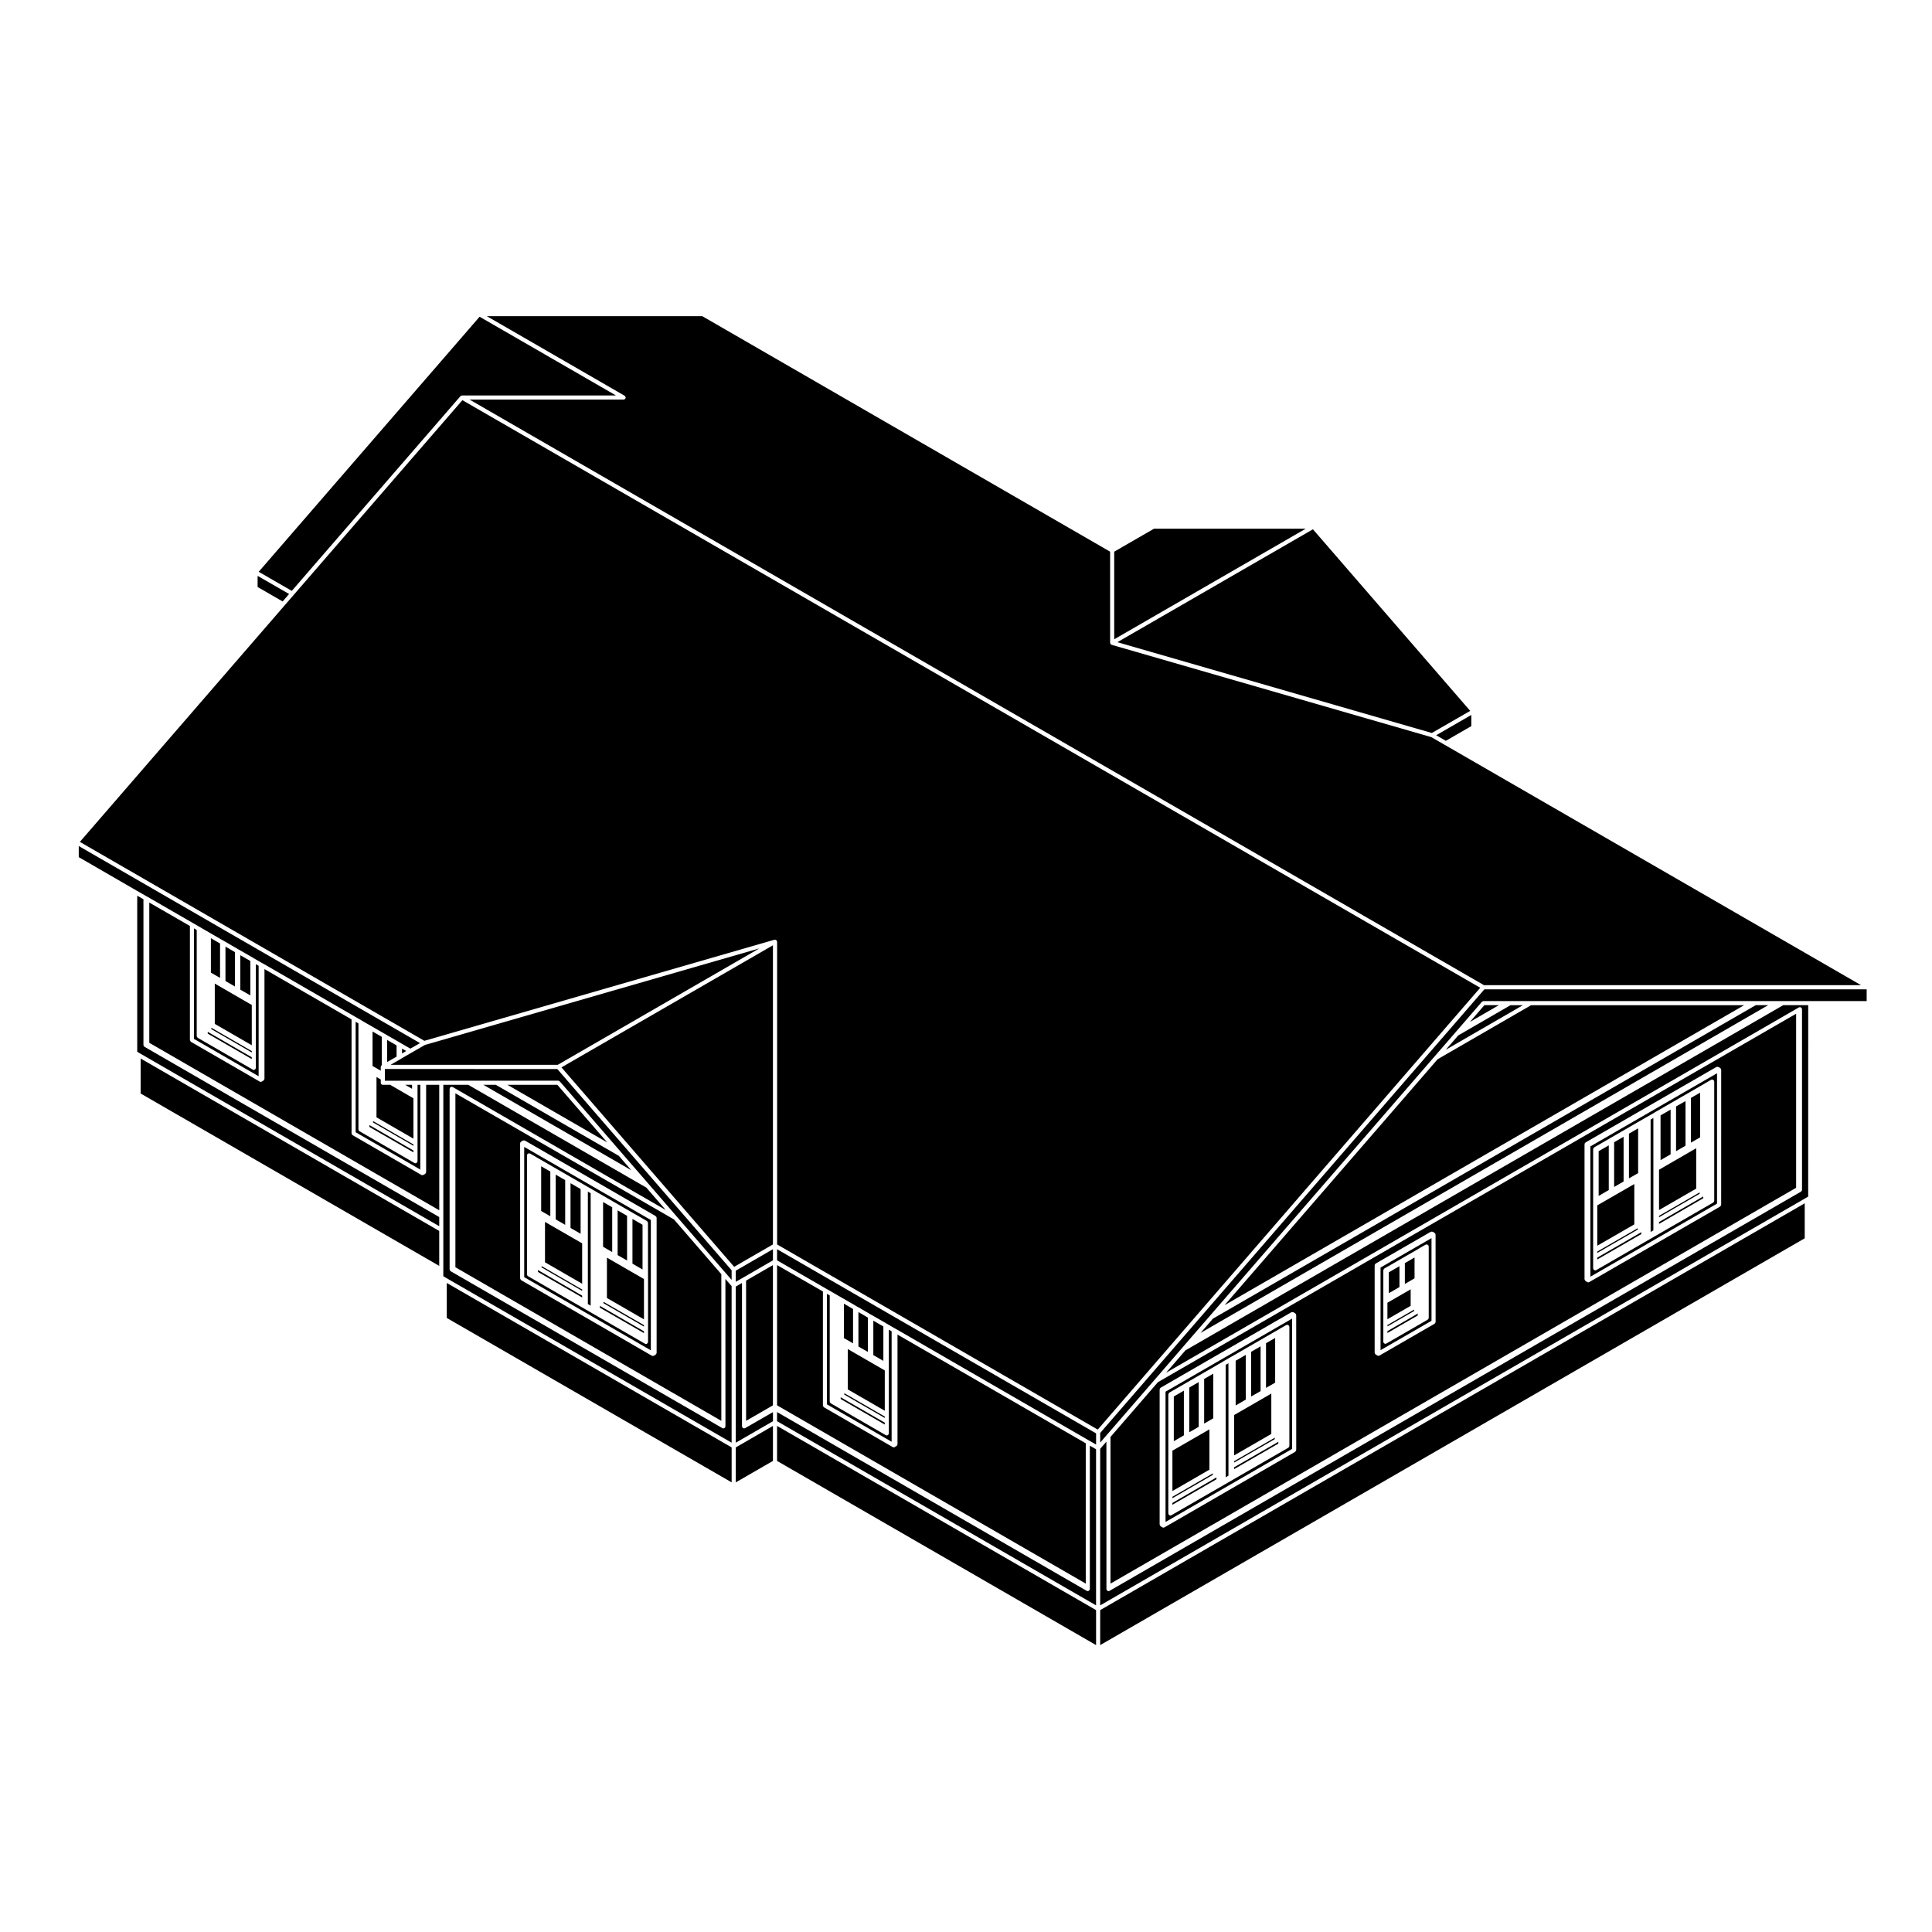 <?xml version="1.0" encoding="UTF-8"?>
<!-- Uploaded to: ICON Repo, www.iconrepo.com, Generator: ICON Repo Mixer Tools -->
<svg fill="#000000" width="800px" height="800px" version="1.1" viewBox="144 144 512 512" xmlns="http://www.w3.org/2000/svg">
 <g>
  <path d="m212.27 299.56 6.633 3.832 1.707-1.977-8.34-4.805z"/>
  <path d="m330.11 227.79h-57.098l36.535 21.098c0.02 0.012 0.02 0.047 0.039 0.051 0.059 0.047 0.086 0.102 0.125 0.168 0.035 0.059 0.07 0.105 0.074 0.18 0 0 0.031 0.047 0.031 0.07 0 0.055-0.039 0.09-0.055 0.133-0.012 0.047 0.004 0.098-0.016 0.141-0.012 0.016-0.039 0.012-0.051 0.023-0.102 0.137-0.238 0.246-0.418 0.246h-40.828l268.82 155.18h99.926l-110.3-63.672-3.586-2.062-84.727-24.465c-0.047-0.016-0.066-0.059-0.105-0.086-0.066-0.035-0.117-0.07-0.156-0.125-0.012-0.016-0.031-0.016-0.039-0.031 0 0-0.012 0-0.02-0.012v-0.004c-0.02-0.039-0.012-0.098-0.02-0.137-0.012-0.039-0.051-0.082-0.051-0.125v-24.164z"/>
  <path d="m439.28 290.2v23.215l50.746-29.301h-40.207z"/>
  <path d="m440.11 314.19 83.336 24.059 10.172-5.859-41.676-48.121z"/>
  <path d="m212.56 295.53 8.766 5.059 44.684-51.586c0.004-0.012 0.012-0.004 0.016-0.012 0.035-0.047 0.098-0.051 0.141-0.082 0.055-0.023 0.102-0.066 0.168-0.074 0.02-0.004 0.039-0.016 0.066-0.02 0.004 0 0.012-0.012 0.02-0.012h40.824l-36.148-20.867z"/>
  <path d="m533.91 336.43v-2.965l-9.309 5.383 2.559 1.477z"/>
  <path d="m288.43 478.52 9.848 5.688v-10.707l-9.848-5.676z"/>
  <path d="m435.56 523.75v2.551l1.777-2.055 12.766-14.73 7.285-8.434 0.91-1.055h0.004l0.906-1.055 5.473-6.309 0.91-1.055 58.617-67.676h0.004l5.473-6.316 0.91-1.055h0.004l6.109-7.062c0.004-0.012 0.016-0.012 0.016-0.02 0.051-0.051 0.125-0.07 0.191-0.09 0.066-0.031 0.109-0.082 0.18-0.082 0.012 0 0.016-0.012 0.02-0.012h101.57v-3.117h-101.31z"/>
  <path d="m462.15 497.25 150.43-86.867h-3.297l-143.84 83.066z"/>
  <path d="m586.73 438.05-2.668 1.543v11.859l2.668-1.547z"/>
  <path d="m595.38 461.5v-0.441c-0.031 0.031-0.074 0.031-0.105 0.059-0.02 0.012-0.02 0.031-0.039 0.039l-11.578 6.691v0.492l11.719-6.793v-0.047z"/>
  <path d="m594.42 460.1v-0.098l-10.762 6.211v0.371l10.762-6.223z"/>
  <path d="m582.16 440.28-0.73 0.426v29.773l0.73-0.414z"/>
  <path d="m578.12 454.57 0.02-0.039-0.02-0.02 0.008-0.031-0.008-0.012 0.008-0.012-0.008-0.012v-11.418l-2.43 1.406v11.852l2.43-1.398z"/>
  <path d="m593.51 455.89v-7.598l-9.852 5.699v10.684l9.852-5.676z"/>
  <path d="m574.27 445.25-2.508 1.453v11.852l2.508-1.445z"/>
  <path d="m590.68 435.79-2.508 1.426v11.863l2.508-1.453z"/>
  <path d="m594.54 445.11 0.016-0.043-0.016-0.02 0.008-0.035-0.008-0.008 0.008-0.02-0.008-0.023 0.016-0.027-0.016-0.023v-11.344l-2.426 1.391v11.855l2.426-1.398z"/>
  <path d="m577.11 457.78-9.82 5.656v10.695l9.82-5.656z"/>
  <path d="m450.86 510.29-12.57 14.516v38.867l181.7-104.9v-46.125zm36.641 18.004c0 0.02-0.023 0.039-0.031 0.059-0.012 0.082-0.039 0.125-0.082 0.188-0.035 0.07-0.066 0.117-0.117 0.156-0.02 0.02-0.02 0.051-0.047 0.059l-34.621 20.008c-0.09 0.051-0.18 0.07-0.277 0.07s-0.191-0.02-0.277-0.07l-0.465-0.277c-0.02-0.012-0.02-0.039-0.039-0.051-0.059-0.051-0.086-0.102-0.117-0.168-0.039-0.059-0.07-0.117-0.082-0.176 0 0-0.031-0.051-0.031-0.082v-35.789c0-0.02 0.031-0.039 0.031-0.07 0.012-0.051 0.02-0.09 0.039-0.137 0.012-0.02 0-0.051 0.012-0.07 0.012-0.02 0.039-0.02 0.055-0.039 0.035-0.039 0.059-0.07 0.102-0.102 0.02-0.02 0.023-0.039 0.047-0.059l34.621-19.984c0.023-0.012 0.055 0 0.074-0.012 0.07-0.031 0.125-0.031 0.203-0.031 0.074 0 0.133 0 0.203 0.031 0.02 0.012 0.051 0 0.074 0.012l0.457 0.266c0.02 0.02 0.02 0.051 0.039 0.059 0.039 0.031 0.07 0.059 0.098 0.102 0.016 0.02 0.047 0.02 0.066 0.051 0.012 0.02 0 0.051 0.004 0.07 0.02 0.051 0.035 0.082 0.035 0.125l0.031 0.07 0.008 35.793zm36.941-33.957s-0.023 0.051-0.031 0.082c-0.004 0.07-0.039 0.117-0.074 0.176-0.039 0.07-0.066 0.117-0.121 0.168-0.02 0.012-0.02 0.039-0.051 0.051l-14.59 8.422c-0.086 0.051-0.18 0.07-0.273 0.07-0.102 0-0.195-0.02-0.289-0.082l-0.449-0.266c-0.02-0.02-0.023-0.039-0.047-0.059-0.055-0.051-0.082-0.102-0.117-0.156-0.035-0.07-0.07-0.117-0.082-0.188 0-0.031-0.02-0.039-0.02-0.07v-23.156c0-0.031 0.02-0.051 0.023-0.07 0.004-0.051 0.016-0.09 0.039-0.137 0.012-0.02-0.004-0.051 0.012-0.07 0.016-0.031 0.039-0.031 0.055-0.039 0.031-0.051 0.059-0.07 0.102-0.102 0.02-0.012 0.02-0.039 0.039-0.059l14.59-8.414c0.023-0.02 0.055 0 0.074-0.02 0.07-0.02 0.125-0.02 0.207-0.02 0.07 0 0.125 0 0.195 0.031 0.02 0.012 0.051-0.012 0.074 0.012l0.457 0.277c0.02 0.012 0.02 0.039 0.039 0.059 0.039 0.02 0.07 0.051 0.102 0.09 0.012 0.02 0.039 0.02 0.055 0.051 0.016 0.02 0 0.039 0.016 0.07 0.02 0.051 0.023 0.082 0.031 0.137 0.012 0.02 0.031 0.031 0.031 0.059l0.012 23.152zm75.672-31.055c0 0.031-0.023 0.051-0.031 0.07-0.004 0.082-0.039 0.125-0.074 0.188-0.035 0.07-0.066 0.117-0.121 0.156-0.02 0.012-0.02 0.051-0.047 0.059l-34.652 19.996c-0.09 0.051-0.176 0.082-0.273 0.082-0.098 0-0.191-0.031-0.281-0.082l-0.453-0.266c-0.02-0.02-0.023-0.039-0.039-0.059-0.059-0.051-0.09-0.102-0.125-0.156-0.031-0.07-0.07-0.117-0.07-0.188-0.012-0.031-0.031-0.039-0.031-0.039v-35.816s0.02-0.051 0.031-0.07c0-0.051 0.012-0.09 0.031-0.137 0.016-0.02 0-0.051 0.016-0.07s0.039-0.02 0.055-0.039c0.031-0.039 0.059-0.07 0.102-0.102 0.02-0.02 0.02-0.039 0.047-0.059l34.652-19.984c0.02-0.02 0.047 0 0.07-0.012 0.066-0.031 0.125-0.031 0.195-0.031 0.07 0 0.133-0.012 0.195 0.02 0.023 0.012 0.051 0 0.07 0.012l0.465 0.258c0.023 0.02 0.023 0.039 0.051 0.059 0.039 0.039 0.07 0.059 0.102 0.102 0.016 0.02 0.047 0.02 0.059 0.039 0.012 0.031 0 0.051 0.012 0.082 0.016 0.039 0.031 0.082 0.031 0.125 0.004 0.031 0.031 0.039 0.031 0.07l-0.008 35.793z"/>
  <path d="m527.16 422.19 20.422-11.805h-3.285l-13.844 8.004z"/>
  <path d="m570.34 447.53-2.68 1.543v11.859l2.68-1.559z"/>
  <path d="m565.47 482.34 33.559-19.367v-34.547l-33.559 19.375zm0.73-2.734v-31.062s0.023-0.051 0.023-0.082c0.012-0.07 0.047-0.117 0.082-0.176 0.039-0.07 0.07-0.117 0.125-0.168 0.02-0.012 0.02-0.039 0.039-0.051l12.762-7.371h0.004l0.074-0.039h0.031c0.012-0.012 0.012-0.02 0.02-0.02l0.012-0.012c0.012-0.012 0.012-0.031 0.031-0.039l0.383-0.207h0.004l0.172-0.102h0.012l0.004-0.012 0.125-0.07 0.23-0.137 0.277-0.145 1.789-1.031 0.277-0.176c0.012-0.012 0.02 0 0.031-0.012 0.012 0 0.012-0.02 0.02-0.02l0.125-0.07 12.793-7.379 0.051-0.031 0.059-0.039h0.023c0.012-0.012 0.012-0.031 0.023-0.031l0.383-0.227h0.016c0.004 0 0.004-0.012 0.016-0.012l0.172-0.09 0.121-0.07 0.223-0.137h0.004s0-0.012 0.004-0.012l0.273-0.156h0.012l0.449-0.266c0.047-0.031 0.098 0 0.137-0.02 0.047-0.012 0.086-0.051 0.133-0.051 0.031 0 0.039 0.02 0.07 0.031 0.07 0 0.121 0.039 0.188 0.07 0.059 0.039 0.117 0.07 0.156 0.125 0.02 0.02 0.051 0.02 0.059 0.051 0.031 0.039 0.012 0.09 0.02 0.125 0.012 0.059 0.055 0.09 0.055 0.137v31.59c0 0.031-0.023 0.051-0.023 0.07-0.012 0.059-0.02 0.09-0.039 0.137-0.016 0.02 0 0.051-0.016 0.082-0.012 0.02-0.035 0.012-0.051 0.031-0.031 0.039-0.059 0.07-0.105 0.102-0.02 0.02-0.02 0.051-0.039 0.059l-31 17.898c-0.086 0.051-0.18 0.07-0.273 0.07-0.188 0-0.324-0.105-0.422-0.238-0.012-0.02-0.039-0.012-0.051-0.031-0.031-0.051-0.012-0.102-0.02-0.145-0.016-0.039-0.055-0.082-0.055-0.125v-0.52z"/>
  <path d="m533.54 414.82 7.676-4.441h-3.84z"/>
  <path d="m468.53 489.88 137.68-79.496h-56.449l-24.777 14.324z"/>
  <path d="m578.02 469.57v-0.082l-10.727 6.184v0.371l10.727-6.191z"/>
  <path d="m578.96 470.96v-0.441l-0.008 0.02-0.07 0.039-0.051 0.051-11.543 6.66v0.488l11.672-6.734z"/>
  <path d="m509.86 501.81 13.504-7.785v-21.906l-13.504 7.785zm0.738-2.746v-18.426c0-0.02 0.023-0.039 0.023-0.059 0.012-0.082 0.039-0.125 0.082-0.188 0.039-0.059 0.07-0.117 0.121-0.156 0.02-0.02 0.02-0.051 0.047-0.07l9.105-5.246 0.051-0.031c0.004-0.012 0.012 0 0.02-0.012 0.016-0.012 0.039-0.012 0.059-0.02 0.02-0.02 0.02-0.051 0.051-0.07l0.383-0.207h0.004l0.156-0.09 0.109-0.07h0.016c0.004-0.012 0.004-0.012 0.004-0.02l0.242-0.125 0.281-0.168h0.012l0.457-0.258c0.047-0.031 0.098-0.012 0.137-0.02 0.039-0.012 0.074-0.059 0.125-0.059 0.031 0 0.047 0.031 0.074 0.039 0.07 0.012 0.117 0.039 0.176 0.07 0.07 0.039 0.117 0.07 0.16 0.125 0.016 0.031 0.051 0.031 0.066 0.051 0.02 0.039 0 0.09 0.016 0.137 0.016 0.039 0.055 0.082 0.055 0.125v18.941l-0.031 0.082c-0.004 0.051-0.02 0.09-0.039 0.125-0.012 0.031 0 0.051-0.012 0.082-0.012 0.012-0.039 0.012-0.051 0.031-0.031 0.039-0.059 0.07-0.102 0.105-0.023 0.012-0.023 0.039-0.051 0.051l-10.938 6.316c-0.086 0.051-0.18 0.07-0.273 0.07-0.188 0-0.324-0.102-0.422-0.238-0.012-0.02-0.039-0.012-0.051-0.031-0.031-0.051-0.012-0.102-0.02-0.137-0.016-0.051-0.055-0.09-0.055-0.137l0.008-0.516z"/>
  <path d="m457.74 512.54-2.668 1.535v11.855l2.668-1.547z"/>
  <path d="m289.84 454.48-2.426-1.414v11.859l2.426 1.395z"/>
  <path d="m297.87 459.11-2.676-1.551v11.863l2.676 1.535z"/>
  <path d="m293.78 456.74-2.516-1.445v11.852l2.516 1.449z"/>
  <path d="m286.68 480.63c-0.043-0.02-0.086-0.031-0.117-0.062v0.512l11.715 6.762v-0.48l-11.562-6.691c-0.027-0.008-0.027-0.031-0.035-0.039z"/>
  <path d="m272.1 431.49 39.207 22.641-3.297-3.809-32.613-18.832z"/>
  <path d="m262.4 493.27 75.492 43.57v-9.262l-75.492-43.578z"/>
  <path d="m336.25 521.48v0.516c0 0.059-0.039 0.09-0.051 0.137-0.016 0.039 0.004 0.09-0.02 0.137-0.012 0.02-0.039 0.012-0.051 0.031-0.102 0.137-0.238 0.238-0.418 0.238-0.098 0-0.188-0.02-0.273-0.07l-72.02-41.586c-0.023-0.012-0.023-0.039-0.047-0.051-0.047-0.039-0.074-0.07-0.105-0.117-0.016-0.02-0.039-0.012-0.051-0.031-0.012-0.02 0-0.051-0.004-0.07-0.02-0.051-0.031-0.09-0.035-0.125 0-0.031-0.023-0.051-0.023-0.07v-47.883c0-0.051 0.039-0.09 0.055-0.125 0.012-0.051-0.012-0.102 0.016-0.137 0.016-0.02 0.047-0.031 0.059-0.051 0.047-0.059 0.098-0.09 0.156-0.125 0.059-0.031 0.109-0.07 0.18-0.07 0.031-0.012 0.047-0.039 0.074-0.039 0.051 0 0.082 0.039 0.125 0.059 0.047 0.012 0.098-0.012 0.137 0.02l0.457 0.246v0.012l56.012 32.336-5.129-5.926-47.203-27.246h-6.606v50.727l0.645 0.371v0.012l75.758 43.73v-41.492l-1.648-1.898z"/>
  <path d="m256.93 454.64s-0.023 0.051-0.031 0.082c-0.012 0.07-0.039 0.117-0.074 0.188-0.039 0.059-0.07 0.105-0.133 0.145-0.023 0.02-0.023 0.051-0.051 0.07l-0.457 0.246c-0.082 0.039-0.168 0.059-0.258 0.059-0.102 0-0.195-0.02-0.277-0.07l-18.219-10.531c-0.02 0-0.02-0.039-0.039-0.051-0.055-0.039-0.086-0.102-0.121-0.168-0.035-0.051-0.07-0.105-0.082-0.176 0-0.031-0.023-0.051-0.023-0.051v-30.23l-23.078-13.332v29.066c0 0.031-0.023 0.039-0.023 0.059-0.012 0.082-0.039 0.125-0.074 0.188-0.035 0.07-0.066 0.117-0.121 0.168-0.016 0.012-0.02 0.039-0.039 0.051l-0.457 0.277c-0.09 0.051-0.188 0.082-0.277 0.082s-0.188-0.031-0.273-0.082l-18.223-10.531c-0.02-0.012-0.023-0.051-0.047-0.059-0.055-0.039-0.086-0.102-0.121-0.156-0.035-0.07-0.07-0.117-0.082-0.188l-0.023-0.07v-30.23l-10.766-6.207v37.172l76.848 44.379-0.008-33.25h-3.473z"/>
  <path d="m287.53 479.62v0.262l10.754 6.219v-0.352l-10.754-6.223z"/>
  <path d="m278.48 431.49 26.449 15.27-13.227-15.27z"/>
  <path d="m303.93 489.09v0.27l10.734 6.203v-0.383l-10.734-6.184z"/>
  <path d="m304.84 487.98 9.82 5.668v-10.688l-9.82-5.668z"/>
  <path d="m316.48 467.31-33.559-19.367v34.52l33.559 19.387zm-0.738 15.332v17.004c0 0.051-0.039 0.09-0.055 0.125-0.012 0.051 0.004 0.102-0.016 0.145-0.012 0.012-0.039 0-0.055 0.02-0.102 0.145-0.238 0.246-0.418 0.246-0.098 0-0.188-0.02-0.273-0.082l-31-17.898c-0.02-0.012-0.02-0.039-0.047-0.051-0.047-0.039-0.07-0.07-0.102-0.117-0.012-0.012-0.039-0.012-0.051-0.02-0.012-0.031 0-0.059-0.012-0.082-0.02-0.051-0.031-0.09-0.035-0.125 0-0.031-0.023-0.051-0.023-0.07v-31.578c0-0.051 0.039-0.09 0.055-0.125 0.012-0.051-0.004-0.102 0.016-0.145 0.012-0.012 0.047-0.012 0.059-0.039 0.047-0.059 0.102-0.09 0.16-0.125 0.066-0.031 0.109-0.07 0.18-0.07 0.023-0.012 0.039-0.039 0.07-0.039 0.051 0 0.086 0.051 0.133 0.059 0.047 0.02 0.098-0.012 0.141 0.02l0.453 0.266h0.012l0.266 0.156 0.242 0.137 0.117 0.07 0.176 0.09c0.004 0 0.004 0.012 0.012 0.012h0.016l0.387 0.246h0.004l0.145 0.09 12.785 7.379h0.004l0.156 0.09 0.262 0.156 1.82 1.055h0.004l0.266 0.137v0.012h0.004l0.23 0.137 0.121 0.07c0.004 0 0.004 0.012 0.016 0.012h0.02l0.168 0.105 0.371 0.227 0.141 0.07c0.004 0 0.004 0.012 0.012 0.012h0.012l12.766 7.371c0.02 0.012 0.02 0.039 0.039 0.051 0.055 0.051 0.086 0.102 0.121 0.168 0.035 0.059 0.07 0.105 0.082 0.188 0 0.02 0.023 0.039 0.023 0.059l0.012 14.586z"/>
  <path d="m303.07 490.09c-0.031-0.02-0.066-0.02-0.09-0.051v0.516l11.672 6.731v-0.473l-11.547-6.672c-0.016-0.008-0.02-0.039-0.035-0.051z"/>
  <path d="m306.24 463.95-2.418-1.402v11.859l2.418 1.406z"/>
  <path d="m299.79 489.58v0.008l0.742 0.426v-29.797l-0.742-0.422z"/>
  <path d="m314.28 468.58-2.672-1.551v11.855l2.672 1.547z"/>
  <path d="m310.18 466.21-2.504-1.457v11.863l2.504 1.438z"/>
  <path d="m251.39 431.49 1.809 1.051v-1.051z"/>
  <path d="m335.16 520.54v-38.867l-12.559-14.516-57.914-33.418v46.098zm-53.332-73.535c0-0.031 0.023-0.039 0.023-0.07 0.004-0.051 0.016-0.082 0.035-0.125 0.012-0.031-0.004-0.051 0.012-0.07 0.012-0.031 0.039-0.031 0.055-0.051 0.031-0.039 0.055-0.07 0.098-0.09 0.02-0.02 0.02-0.051 0.047-0.07l0.457-0.266c0.02-0.012 0.051 0 0.074-0.012 0.066-0.02 0.125-0.02 0.203-0.02 0.074 0 0.133 0 0.203 0.02 0.023 0.012 0.051 0 0.07 0.012l34.641 20.008c0.02 0.012 0.023 0.039 0.047 0.059 0.039 0.031 0.07 0.059 0.098 0.102 0.02 0.012 0.047 0.02 0.059 0.039 0.012 0.031 0 0.059 0.004 0.082 0.016 0.039 0.031 0.082 0.035 0.125 0 0.031 0.023 0.039 0.023 0.07v35.789c0 0.031-0.02 0.039-0.023 0.07-0.012 0.07-0.039 0.125-0.082 0.188-0.039 0.059-0.066 0.117-0.121 0.156-0.02 0.02-0.02 0.051-0.047 0.059l-0.453 0.266c-0.086 0.051-0.18 0.07-0.273 0.07-0.09 0-0.188-0.02-0.273-0.07l-34.633-20.012c-0.02-0.02-0.023-0.051-0.047-0.059-0.059-0.051-0.086-0.105-0.125-0.168-0.035-0.059-0.066-0.105-0.074-0.176 0-0.031-0.023-0.039-0.023-0.07v-35.785z"/>
  <path d="m244.9 426.73c0-0.031 0.023-0.051 0.035-0.082 0.012-0.07 0.035-0.125 0.074-0.188 0.035-0.059 0.07-0.105 0.133-0.145 0.016-0.012 0.016-0.031 0.031-0.039v-7.508l-2.445-1.406v9.133l2.176 1.258v-1.023z"/>
  <path d="m238.25 414.79v29.266l17.133 9.891 0.004-22.457h-0.734v20.254c0 0.039-0.039 0.082-0.055 0.125-0.012 0.051 0.004 0.09-0.016 0.137-0.012 0.012-0.039 0.012-0.055 0.031-0.102 0.137-0.23 0.238-0.418 0.238-0.098 0-0.188-0.02-0.273-0.07l-14.574-8.422c-0.023-0.012-0.023-0.039-0.047-0.051-0.047-0.039-0.074-0.07-0.105-0.117-0.016-0.02-0.039-0.012-0.055-0.031s0-0.051-0.012-0.07c-0.016-0.051-0.023-0.082-0.031-0.125 0-0.031-0.023-0.051-0.023-0.051v-28.121z"/>
  <path d="m182.24 421.35c-0.047-0.039-0.07-0.082-0.105-0.117-0.012-0.02-0.039-0.012-0.051-0.031-0.016-0.02 0-0.051-0.012-0.07-0.016-0.039-0.023-0.082-0.035-0.125 0-0.031-0.023-0.039-0.023-0.039v-38.656l-1.648-0.945v41.363l0.645 0.383 79.391 45.848v-2.43l-78.117-45.121c-0.023-0.02-0.023-0.051-0.043-0.059z"/>
  <path d="m345.25 395.33-88.648 25.594-3.582 2.066-2.566 1.477-0.137 0.102-0.035 0.02-0.016 0.02-0.348 0.195-2.414 1.387h44.305z"/>
  <path d="m242.01 442.2c-0.035-0.031-0.082-0.031-0.105-0.059v0.512l11.664 6.731v-0.484l-11.527-6.66c-0.016-0.008-0.016-0.031-0.031-0.039z"/>
  <path d="m246.6 419.6v5.844l2.5-1.426v-2.973z"/>
  <path d="m250.54 423.17 1.113-0.648-1.113-0.629z"/>
  <path d="m245.45 431.49c-0.301 0-0.543-0.246-0.543-0.539v-0.875l-1.133-0.66v10.688l9.793 5.656v-10.695l-6.168-3.574z"/>
  <path d="m253.57 447.65v-0.352l-10.711-6.203v0.363z"/>
  <path d="m200 416.45v0.281l10.723 6.184v-0.363l-10.723-6.191z"/>
  <path d="m199.15 417.48c-0.023-0.02-0.07-0.012-0.098-0.039v0.484l11.664 6.742v-0.484l-11.539-6.66c-0.004-0.012-0.012-0.035-0.027-0.043z"/>
  <path d="m199.89 401.32v0.434l2.426 1.398v-9.117l-2.426-1.402z"/>
  <path d="m195.41 390.03v29.293l17.133 9.898v-29.27l-0.734-0.422v27.48c0 0.051-0.039 0.082-0.055 0.125-0.012 0.051 0.012 0.102-0.016 0.145-0.012 0.012-0.039 0.012-0.055 0.02-0.102 0.145-0.238 0.246-0.418 0.246-0.09 0-0.188-0.02-0.273-0.082l-14.582-8.422c-0.02-0.012-0.02-0.039-0.039-0.059-0.047-0.031-0.074-0.07-0.105-0.105-0.016-0.02-0.039-0.012-0.051-0.039-0.012-0.02 0-0.051-0.012-0.07-0.02-0.051-0.023-0.082-0.035-0.125 0-0.031-0.031-0.039-0.031-0.039v-28.148z"/>
  <path d="m519.71 492.55v-0.473c-0.031 0.039-0.066 0.051-0.105 0.09-0.02 0.012-0.02 0.039-0.039 0.039l-7.879 4.555v0.492l8.031-4.644-0.004-0.059z"/>
  <path d="m200.92 407.5v7.844l9.805 5.66v-10.676l-9.805-5.668z"/>
  <path d="m207.68 397.14v9.129l2.664 1.527v-9.125z"/>
  <path d="m203.75 394.86v9.125l2.504 1.445v-9.109z"/>
  <path d="m181.27 433.79 79.129 45.684v-9.262l-79.129-45.691z"/>
  <path d="m481.82 525.09v-0.078l-10.754 6.219v0.355l10.754-6.199z"/>
  <path d="m482.77 526.49v-0.434c-0.012 0.012-0.012 0.012-0.02 0.02-0.02 0.02-0.051 0.02-0.074 0.051-0.02 0.012-0.023 0.039-0.047 0.051l-11.574 6.672v0.484l11.707-6.762 0.004-0.082z"/>
  <path d="m469.55 505.27-0.73 0.426v29.801l0.73-0.426z"/>
  <path d="m465.53 519.57 0.016-0.027-0.016-0.039 0.012-0.02-0.012-0.012 0.008-0.008-0.008-0.012v-11.418l-2.418 1.402v11.836l2.418-1.406z"/>
  <path d="m458.15 501.86-5.125 5.926 167.25-96.555 0.453-0.266c0.051-0.031 0.098-0.012 0.141-0.02 0.051-0.02 0.086-0.059 0.133-0.059 0.031 0 0.047 0.02 0.07 0.031 0.074 0.012 0.117 0.039 0.188 0.082 0.059 0.031 0.109 0.059 0.156 0.117 0.02 0.02 0.047 0.02 0.059 0.051 0.023 0.039 0.004 0.09 0.02 0.137 0.012 0.051 0.055 0.082 0.055 0.137v47.891s-0.023 0.039-0.023 0.059c-0.012 0.051-0.02 0.09-0.039 0.137-0.004 0.02 0.012 0.039-0.004 0.07-0.016 0.02-0.047 0.012-0.055 0.02-0.035 0.051-0.059 0.09-0.105 0.125-0.02 0.012-0.02 0.039-0.039 0.051l-183.25 105.8c-0.09 0.051-0.176 0.07-0.277 0.07-0.18 0-0.316-0.105-0.418-0.246-0.016-0.012-0.039-0.012-0.055-0.031-0.023-0.039-0.004-0.09-0.02-0.125-0.012-0.059-0.051-0.09-0.051-0.137v-0.523l-0.008-38.555-1.648 1.91v41.484l186.99-107.96v-0.012l0.641-0.352 0.004-50.742h-6.609z"/>
  <path d="m481.93 510.42v-0.316l0.012-0.016-0.012-0.051 0.008-0.02-0.008-0.008v-11.438l-2.422 1.398v11.836z"/>
  <path d="m478.07 500.8-2.5 1.438v11.848l2.5-1.43z"/>
  <path d="m474.14 503.06-2.676 1.547v11.855l2.676-1.551z"/>
  <path d="m480.91 517.2v-3.887l-9.852 5.688v10.695l9.852-5.688z"/>
  <path d="m461.67 510.27-2.504 1.449v11.844l2.504-1.438z"/>
  <path d="m182.82 381.52 0.453 0.254 0.008 0.004h0.004l11.855 6.848 1.816 1.047 0.008 0.004h0.004l0.457 0.27v0.004l0.242 0.145 0.238 0.133 0.125 0.07 0.023 0.016 0.191 0.113 0.371 0.215 0.129 0.062 0.02 0.016 0.02 0.012 0.598 0.34 0.016 0.023 0.02 0.008 0.043 0.027 0.133 0.07 0.008 0.016h0.012l3.508 2.027h0.004l0.348 0.203 0.141 0.07 0.012 0.012h0.008l3.441 2.004h0.004l0.32 0.188 0.145 0.078 0.012 0.008h0.008l3.602 2.074 0.016 0.016 0.359 0.215 1.805 1.043 0.457 0.242 0.012 0.012h0.004l24.168 13.961 1.824 1.051 0.457 0.27 0.266 0.156 0.234 0.141 0.129 0.062 0.02 0.023h0.023l0.145 0.098 0.367 0.207h0.016l0.156 0.098h0.004l0.594 0.336 0.012 0.012h0.004l0.07 0.043 0.141 0.094h0.012l3.531 2.035h0.004l0.34 0.184v0.012h0.004l0.141 0.09 3.438 1.977 0.348 0.199 0.02 0.016h0.031l0.121 0.102 2.312 1.32 2.555-1.465-90.434-52.227v2.945l15.223 8.805 2.727 1.57z"/>
  <path d="m518.87 482.47 0.012-0.023-0.008-0.027-0.004-0.012 0.012-0.023h-0.012l0.012-0.031-0.012-0.012v-5.098l-2.57 1.496v5.523l2.57-1.496z"/>
  <path d="m517.84 485.68-6.16 3.562v4.367l6.16-3.551z"/>
  <path d="m518.75 491.15v-0.09l-7.062 4.086v0.359l7.062-4.074z"/>
  <path d="m514.87 479.55-2.816 1.621v5.543l2.816-1.633z"/>
  <path d="m452.88 547.34 33.539-19.367v-34.531l-33.539 19.367zm0.738-2.746v-31.062c0-0.031 0.023-0.051 0.031-0.082 0.004-0.07 0.039-0.117 0.074-0.176 0.039-0.07 0.066-0.117 0.121-0.168 0.02-0.012 0.02-0.039 0.047-0.051l12.734-7.359 0.051-0.031c0.02-0.012 0.039-0.012 0.051-0.012 0.012-0.012 0.016-0.012 0.02-0.012 0.02-0.012 0.02-0.031 0.039-0.039l0.012-0.012c0.012 0 0.012-0.02 0.02-0.02l0.383-0.207 0.191-0.105h0.004v-0.012l0.125-0.059 0.215-0.125 0.246-0.156c0.004-0.012 0.012 0 0.016-0.012 0 0 0.004 0 0.004-0.012l1.812-1.055h0.004l0.289-0.156h0.004l0.137-0.082h0.004l12.773-7.371 0.051-0.031c0.016-0.02 0.035-0.012 0.051-0.02 0.016-0.012 0.016-0.02 0.035-0.031l0.02-0.012c0.004-0.012 0.004-0.02 0.016-0.02l0.383-0.215c0.004-0.012 0.012 0 0.012 0s0-0.012 0.004-0.012l0.191-0.105h0.004l0.102-0.059h0.004l0.238-0.137 0.266-0.156c0.004-0.012 0.012 0 0.012-0.012 0.004 0 0.004 0 0.012-0.012l0.453-0.246c0.051-0.031 0.102-0.012 0.141-0.02 0.039-0.012 0.082-0.051 0.121-0.051 0.031 0 0.051 0.02 0.082 0.02 0.07 0.02 0.117 0.051 0.188 0.082 0.059 0.039 0.105 0.07 0.156 0.125 0.012 0.02 0.039 0.031 0.059 0.051 0.02 0.039 0 0.09 0.012 0.137 0.02 0.039 0.059 0.082 0.059 0.125v31.578s-0.031 0.039-0.031 0.07c-0.012 0.051-0.02 0.082-0.039 0.137-0.012 0.012 0.004 0.039-0.012 0.07-0.012 0.02-0.039 0.012-0.051 0.031-0.031 0.039-0.059 0.07-0.105 0.105-0.02 0.012-0.02 0.039-0.047 0.059l-30.973 17.879c-0.09 0.051-0.18 0.082-0.277 0.082-0.176 0-0.312-0.105-0.418-0.246-0.016-0.02-0.047-0.012-0.055-0.031-0.02-0.051-0.004-0.102-0.016-0.137-0.016-0.051-0.055-0.09-0.055-0.137z"/>
  <path d="m464.51 522.79-9.809 5.656v10.695l9.809-5.668z"/>
  <path d="m465.42 534.56v-0.094l-10.719 6.203v0.375l10.719-6.199z"/>
  <path d="m466.37 535.96v-0.422c-0.031 0.031-0.07 0.02-0.102 0.039-0.016 0.02-0.016 0.031-0.031 0.039l-11.539 6.68v0.484l11.664-6.75 0.004-0.07z"/>
  <path d="m363.14 486.89v29.277l17.148 9.91v-29.277l-0.734-0.422v27.484c0 0.059-0.039 0.09-0.055 0.137-0.012 0.039 0.012 0.102-0.016 0.137-0.012 0.02-0.039 0.012-0.051 0.031-0.102 0.137-0.238 0.238-0.418 0.238-0.098 0-0.191-0.02-0.273-0.07l-14.586-8.445c-0.023-0.012-0.023-0.039-0.047-0.051-0.047-0.039-0.074-0.07-0.105-0.117-0.012-0.02-0.039-0.02-0.051-0.039-0.016-0.02 0-0.039-0.012-0.059-0.016-0.051-0.023-0.09-0.031-0.125 0 0-0.023-0.051-0.023-0.082l0.004-28.105z"/>
  <path d="m349.93 531.16 84.543 48.809v-9.27l-84.543-48.816z"/>
  <path d="m432.82 564.6v0.523c0 0.051-0.039 0.082-0.051 0.137-0.016 0.039 0.004 0.09-0.02 0.125-0.012 0.02-0.039 0.02-0.055 0.031-0.102 0.137-0.23 0.246-0.418 0.246-0.098 0-0.188-0.02-0.277-0.07l-82.074-47.379v2.418l84.543 48.809v-41.375l-1.652-0.945v37.48z"/>
  <path d="m338.56 479.72 10.277-5.938v-79.27l-56.043 32.355z"/>
  <path d="m349.93 479.26v37.168l81.809 47.242v-37.176l-49.891-28.812v29.07s-0.023 0.031-0.023 0.059c-0.004 0.07-0.039 0.117-0.074 0.188-0.035 0.059-0.059 0.105-0.121 0.156-0.016 0.02-0.02 0.039-0.039 0.059l-0.457 0.266c-0.086 0.059-0.188 0.082-0.277 0.082-0.09 0-0.188-0.02-0.273-0.07l-18.238-10.551c-0.02-0.012-0.023-0.039-0.047-0.051-0.055-0.051-0.086-0.102-0.121-0.168s-0.066-0.105-0.074-0.176c-0.004-0.031-0.023-0.051-0.023-0.051v-30.238z"/>
  <path d="m435.56 579.97 186.71-107.81v-9.27l-186.71 107.81z"/>
  <path d="m338.99 536.84 9.848-5.68v-9.277l-9.848 5.695z"/>
  <path d="m341.18 522.54c-0.188 0-0.316-0.102-0.418-0.238-0.016-0.02-0.047-0.012-0.055-0.031-0.023-0.039-0.004-0.102-0.016-0.137-0.016-0.051-0.055-0.082-0.055-0.137v-37.992l-1.648 0.945v41.379l9.855-5.688v-2.418l-7.391 4.254c-0.094 0.043-0.184 0.062-0.273 0.062z"/>
  <path d="m338.99 483.69 1.918-1.098h0.004l7.926-4.59v-2.953l-9.848 5.688z"/>
  <path d="m245.99 427.29v3.113h10.387l4.566-0.004h31.008c0.004 0 0.012 0.012 0.02 0.012 0.066 0 0.117 0.051 0.176 0.082 0.07 0.031 0.145 0.039 0.195 0.09 0.004 0.012 0.016 0.012 0.02 0.012l15.496 17.91 0.91 1.055 5.473 6.309 0.918 1.055 0.906 1.055 7.297 8.434 12.75 14.73 1.777 2.047v-2.551l-46.195-53.332-45.703-0.012z"/>
  <path d="m341.72 520.54 7.113-4.113v-37.168l-7.113 4.117z"/>
  <path d="m367.64 498.16v0.445l2.426 1.398v-9.113l-2.426-1.406z"/>
  <path d="m349.93 478 12.941 7.481h0.004l1.832 1.051h0.008l0.449 0.273 0.262 0.141 0.23 0.137 0.129 0.07 0.02 0.02h0.023l0.148 0.098 0.387 0.227 0.129 0.059 0.016 0.02 0.027 0.012 0.594 0.344 0.012 0.02 0.02 0.008 0.043 0.023 0.121 0.07 0.016 0.008 0.012 0.004h0.016l3.519 2.043 0.316 0.188 0.152 0.078 0.012 0.004h0.016l3.426 2.012 0.34 0.176 0.012 0.012h0.02l0.137 0.09 3.602 2.066 0.004 0.008h0.008l0.371 0.219v0.008l1.805 1.043h0.004l0.453 0.254h0.004l50.977 29.453h0.004l1.926 1.102v-2.961l-84.543-48.809z"/>
  <path d="m366.9 514.33c-0.035-0.031-0.082-0.031-0.105-0.059v0.492l11.672 6.75v-0.492l-11.539-6.648c-0.012-0.012-0.012-0.031-0.027-0.043z"/>
  <path d="m266.54 250.05-47.113 54.383-54.262 62.676 91.297 52.719 92.773-26.789c0.031-0.004 0.051 0.016 0.082 0.016 0.023-0.012 0.047-0.039 0.074-0.039 0.023 0 0.039 0.031 0.066 0.031 0.051 0.012 0.086 0.016 0.133 0.035 0.047 0.02 0.074 0.039 0.117 0.07 0.039 0.031 0.07 0.059 0.102 0.102 0.02 0.02 0.047 0.02 0.059 0.047 0.012 0.023 0 0.047 0.004 0.07 0.012 0.02 0.039 0.031 0.047 0.051 0.012 0.031-0.012 0.051-0.004 0.086 0.004 0.023 0.031 0.039 0.031 0.074v80.211l84.969 49.062 101.36-117.09z"/>
  <path d="m371.49 491.71v9.125l2.504 1.434v-9.094z"/>
  <path d="m368.67 502.77v9.438l9.805 5.66v-10.688l-9.805-5.668z"/>
  <path d="m375.44 493.99v9.125l2.66 1.531v-9.117z"/>
  <path d="m367.75 513.3v0.285l10.719 6.188v-0.375l-10.719-6.184z"/>
 </g>
</svg>